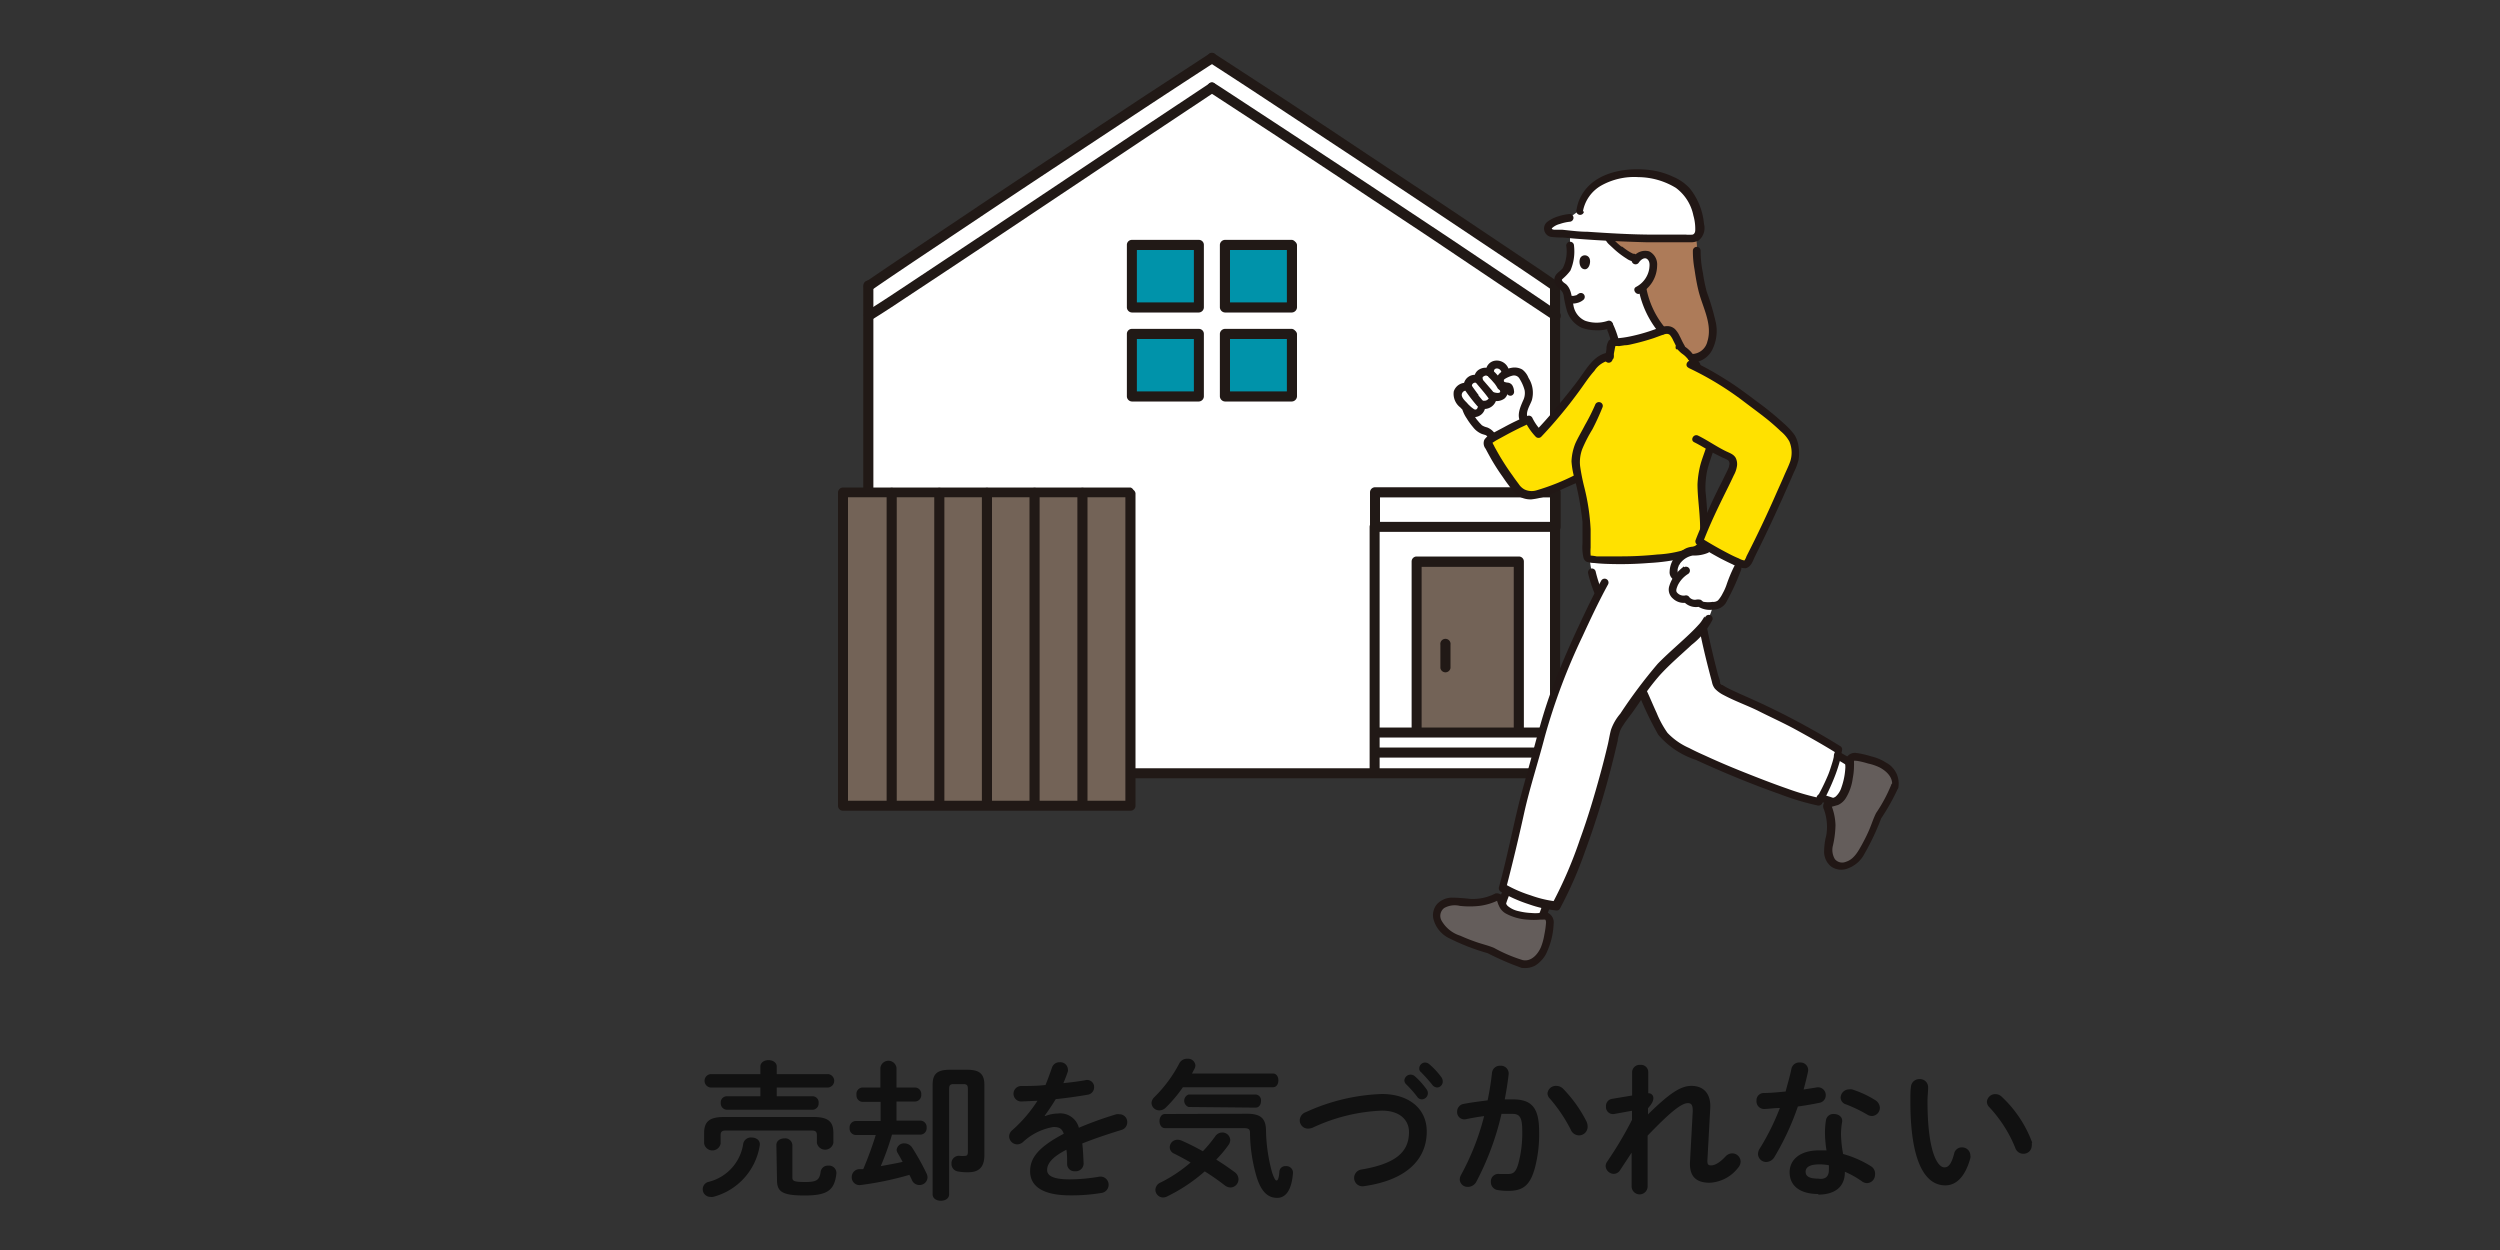 <?xml version="1.0" encoding="UTF-8"?> <svg xmlns="http://www.w3.org/2000/svg" viewBox="0 0 200 100"><rect x="0" y="0" width="200" height="100" fill="#333333" stroke="none"/><defs><style> .cls-1 { fill: #fff; } .cls-2 { fill: #211916; } .cls-3 { fill: #736357; } .cls-4 { fill: #0093aa; } .cls-5 { fill: #645d5b; } .cls-6 { fill: #ad7b59; } .cls-7 { fill: #211715; } .cls-8 { fill: #ffe100; } .cls-9 { fill: #111; } .cls-10 { fill: none; } </style></defs><g id="レイヤー_2" data-name="レイヤー 2"><g id="トップ"><g><g><g><g><path class="cls-1" d="M69.49,56.36c0-10.74,0-31,0-33.45C72.58,20.73,89.92,9.2,97,4.64c7,4.54,24.25,16,27.46,18.24,0,2.36,0,33.86,0,39H69.5C69.5,60.72,69.5,58.78,69.49,56.36Z"></path><path class="cls-2" d="M96.75,5q2.56,1.65,5.1,3.33l6.35,4.19,6.53,4.34,5.61,3.75c1.21.81,2.42,1.62,3.62,2.45l.26.18a.4.4,0,1,0,.4-.7c-1.09-.76-2.2-1.5-3.3-2.24l-5.43-3.64-6.48-4.3Q106.2,10.22,103,8.1L97.69,4.64l-.53-.34C96.72,4,96.32,4.71,96.75,5Z"></path><path class="cls-2" d="M96.75,4.3,91.66,7.62l-6.35,4.2Q82,14,78.78,16.15l-5.61,3.76q-1.82,1.21-3.62,2.44l-.26.18a.42.42,0,0,0-.14.55.41.41,0,0,0,.55.15c1.09-.76,2.2-1.5,3.31-2.25l5.43-3.63q3.23-2.16,6.47-4.3L91.34,8.8c1.76-1.16,3.53-2.32,5.29-3.46L97.16,5C97.6,4.71,97.19,4,96.75,4.3Z"></path><path class="cls-2" d="M96.75,7.37l5.1,3.33c2.12,1.4,4.24,2.79,6.35,4.2s4.36,2.88,6.53,4.33L120.34,23,124,25.43l.26.18a.4.4,0,0,0,.55-.15.41.41,0,0,0-.15-.55c-1.09-.76-2.2-1.5-3.3-2.24L115.89,19l-6.48-4.3L103,10.48,97.69,7l-.53-.34c-.44-.29-.84.41-.41.69Z"></path><path class="cls-2" d="M96.75,6.68l-5.09,3.38-6.38,4.26-6.53,4.36-5.63,3.74c-1.19.79-2.37,1.58-3.58,2.34l-.25.15c-.44.28,0,1,.41.7,1.1-.68,2.18-1.4,3.26-2.12,1.81-1.19,3.62-2.4,5.43-3.6l6.48-4.33,6.46-4.31,5.31-3.53.52-.35c.43-.28,0-1-.41-.69Z"></path><path class="cls-2" d="M124,22.88v8.18c0,1.54,0,3.08,0,4.62v5c0,1.72,0,3.44,0,5.16v5c0,1.49,0,3,0,4.47v6.58a.41.41,0,0,0,.81,0V47.09c0-1.71,0-3.41,0-5.12v-17c0-.61,0-1.22,0-1.83v-.22a.4.4,0,0,0-.8,0Z"></path><path class="cls-2" d="M69.06,22.88v8.21c0,1.5,0,3,0,4.49v4.9c0,1.69,0,3.38,0,5.06v4.91c0,1.48,0,3,0,4.44v7a.41.41,0,0,0,.81,0v-6c0-1.44,0-2.88,0-4.32V36.76c0-1.55,0-3.1,0-4.64V25c0-.64,0-1.27,0-1.91v-.25a.4.4,0,0,0-.8,0Z"></path><path class="cls-3" d="M121.51,58.42V44.92h-8.18c0,3.33,0,10.94,0,13.5"></path><path class="cls-2" d="M121.91,58.42V44.92a.4.4,0,0,0-.4-.4h-8.18a.4.4,0,0,0-.4.4v13.5a.4.4,0,0,0,.8,0c0-1.58,0-3.16,0-4.74v-6c0-.91,0-1.82,0-2.73l-.4.4h8.18l-.41-.4v13.5a.41.41,0,0,0,.81,0Z"></path><path class="cls-1" d="M124.42,39.39v2.76H110V39.39Z"></path><path class="cls-2" d="M124,39.39v2.76l.4-.4H110l.4.4V39.39l-.4.4h14.45a.41.41,0,0,0,0-.81H110a.41.41,0,0,0-.4.41v2.76a.4.4,0,0,0,.4.4h14.45a.4.4,0,0,0,.4-.4V39.39A.4.4,0,0,0,124,39.39Z"></path><path class="cls-2" d="M110.37,61.73V42.15a.4.4,0,0,0-.8,0V61.73A.4.4,0,0,0,110.37,61.73Z"></path><path class="cls-2" d="M110,60.61h14.45a.41.41,0,0,0,0-.81H110A.41.41,0,0,0,110,60.61Z"></path><path class="cls-2" d="M110,59h14.45a.4.4,0,0,0,0-.8H110A.4.4,0,0,0,110,59Z"></path><path class="cls-2" d="M115.23,51.58c0,.62,0,1.24,0,1.86a.41.41,0,0,0,.81,0c0-.62,0-1.24,0-1.86a.41.41,0,1,0-.81,0Z"></path><path class="cls-2" d="M69.5,62.26h54.92a.4.4,0,0,0,0-.8H69.5A.4.4,0,0,0,69.5,62.26Z"></path><path class="cls-3" d="M90.44,39.39h-23c0,9,0,18.16,0,25h23Z"></path><path class="cls-2" d="M90.44,39h-23a.41.41,0,0,0-.4.41q0,5.22,0,10.46,0,4.88,0,9.75v4.84a.4.4,0,0,0,.4.4h23a.4.4,0,0,0,.4-.4v-25a.41.41,0,0,0-.81,0v25l.41-.4h-23l.4.4c0-3,0-6,0-9q0-5.09,0-10.17c0-2,0-3.94,0-5.91l-.4.4h23A.41.41,0,0,0,90.44,39Z"></path><path class="cls-2" d="M79.36,64.37v-25a.41.41,0,0,0-.81,0v25A.41.41,0,0,0,79.36,64.37Z"></path><path class="cls-2" d="M83.17,64.37v-25a.41.41,0,0,0-.81,0v25A.41.41,0,0,0,83.17,64.37Z"></path><path class="cls-2" d="M87,64.37v-25a.41.41,0,0,0-.81,0v25A.41.41,0,0,0,87,64.37Z"></path><path class="cls-2" d="M75.55,64.37v-25a.41.41,0,0,0-.81,0v25A.41.41,0,0,0,75.55,64.37Z"></path><path class="cls-2" d="M71.74,64.37v-25a.41.41,0,0,0-.81,0v25A.41.41,0,0,0,71.74,64.37Z"></path><path class="cls-4" d="M95.91,26.71H90.55c0,1.81,0,3.65,0,5h5.36Z"></path><path class="cls-2" d="M95.91,26.31H90.55a.4.4,0,0,0-.4.4c0,1.68,0,3.36,0,5a.42.42,0,0,0,.4.41h5.36a.42.42,0,0,0,.4-.41v-5a.4.4,0,0,0-.8,0v5l.4-.4H90.55l.4.4c0-1.67,0-3.35,0-5l-.4.41h5.36A.41.41,0,0,0,95.91,26.31Z"></path><path class="cls-4" d="M103.36,26.71H98v5h5.35Z"></path><path class="cls-2" d="M103.36,26.31H98a.42.42,0,0,0-.41.4c0,1.68,0,3.36,0,5a.43.43,0,0,0,.41.41h5.35a.43.43,0,0,0,.41-.41v-5a.41.41,0,0,0-.81,0v5l.4-.4H98l.4.4c0-1.67,0-3.35,0-5l-.4.41h5.35A.41.41,0,0,0,103.36,26.31Z"></path><path class="cls-4" d="M95.91,19.59H90.55c0,1.81,0,3.65,0,5h5.36Z"></path><path class="cls-2" d="M95.91,19.19H90.55a.4.4,0,0,0-.4.4c0,1.68,0,3.36,0,5a.42.42,0,0,0,.4.41h5.36a.42.42,0,0,0,.4-.41v-5a.4.4,0,0,0-.8,0v5l.4-.4H90.55l.4.4c0-1.67,0-3.35,0-5l-.4.41h5.36A.41.41,0,0,0,95.91,19.19Z"></path><path class="cls-4" d="M103.36,19.59H98v5h5.35Z"></path><path class="cls-2" d="M103.36,19.19H98a.42.42,0,0,0-.41.4c0,1.68,0,3.36,0,5A.43.43,0,0,0,98,25h5.35a.43.43,0,0,0,.41-.41v-5a.41.41,0,0,0-.81,0v5l.4-.4H98l.4.4c0-1.67,0-3.35,0-5L98,20h5.35A.41.41,0,0,0,103.36,19.19Z"></path></g><g><path class="cls-1" d="M119.42,35.09a1.09,1.09,0,0,0-.5-.58l-.35-.1a1.67,1.67,0,0,1-.26-.17,4.56,4.56,0,0,1-1-1.54l0-.11-.13-.13a2.08,2.08,0,0,1-.52-.74.64.64,0,0,1,.49-.77.58.58,0,0,1,.32,0,.54.54,0,0,1,.22-.55.6.6,0,0,1,.63,0,.47.47,0,0,1,.21-.51.65.65,0,0,1,.73-.05.54.54,0,0,1,.44-.65.69.69,0,0,1,.77.48l.06.27.09-.05a1.1,1.1,0,0,1,1.11,0,1,1,0,0,1,.27.37,2.35,2.35,0,0,1,.4,1.36,3.64,3.64,0,0,1-.37,1,1.11,1.11,0,0,0,0,1.05s.48.7-.76,1.41C119.81,35.9,119.42,35.09,119.42,35.09Z"></path><path class="cls-5" d="M151.58,62.94a1.51,1.51,0,0,0-.74-1.58,6,6,0,0,0-2.22-.77.58.58,0,0,0-.63.22.43.43,0,0,0,0,.25,4.73,4.73,0,0,1-.14,1.58,2.47,2.47,0,0,1-.83,1.47c-.36.17-.71.07-.79.47a4.24,4.24,0,0,1,.23,2.44,7.12,7.12,0,0,0-.16,1,1.38,1.38,0,0,0,.32,1,1.22,1.22,0,0,0,1.57,0c.64-.38,1.41-1.9,2-3.52A28.88,28.88,0,0,0,151.58,62.94Z"></path><path class="cls-5" d="M121.8,77.13a1.55,1.55,0,0,0,1.56-.88,6.1,6.1,0,0,0,.62-2.33c0-.22-.07-.55-.28-.62a.39.39,0,0,0-.26,0,4.9,4.9,0,0,1-1.62,0,2.5,2.5,0,0,1-1.57-.74c-.21-.35-.13-.72-.54-.77a4.3,4.3,0,0,1-2.47.43,7.85,7.85,0,0,0-1.08-.08,1.4,1.4,0,0,0-1,.39,1.27,1.27,0,0,0,.07,1.62c.44.63,2,1.3,3.75,1.8C120,76.21,120.92,77,121.8,77.13Z"></path><path class="cls-1" d="M145.76,63.58l-.12.24c.32.09.64.19,1,.3l.18.07.24-.08a2.47,2.47,0,0,0,.83-1.47,4.73,4.73,0,0,0,.14-1.58.15.15,0,0,1,0-.07l-.16-.09c-.28-.18-.57-.34-.87-.5a3.82,3.82,0,0,1-.11.51A14,14,0,0,1,145.76,63.58Z"></path><path class="cls-1" d="M120.51,71.31c-.09.27-.26.67-.32.9l0,.1a1.6,1.6,0,0,0,.1.23,2.5,2.5,0,0,0,1.57.74,5.17,5.17,0,0,0,1.57,0,.84.84,0,0,1,0-.1c.07-.17.16-.42.22-.6l.11-.31a13.52,13.52,0,0,1-3.2-1.12l0,.09Z"></path><path class="cls-1" d="M126,69.11a27.17,27.17,0,0,1-1.52,3.29A12.06,12.06,0,0,1,120.14,71c.77-3,1.42-6.28,2.28-9.25.29-1,.59-2.05.84-3s.63-2.08.9-2.87a72,72,0,0,1,3.69-8.44l0-.05a13.24,13.24,0,0,1-.48-1.51,10.73,10.73,0,0,1-.19-1.11,25.53,25.53,0,0,0,6.75-.19,5.67,5.67,0,0,0,1.85-.56,1.42,1.42,0,0,0,.3-.25,5.56,5.56,0,0,1,.59,5.72,2.81,2.81,0,0,1-.51.76c.33,1.73.77,3.38,1.09,4.58.34.58,1.64.95,3.56,1.88A58.24,58.24,0,0,1,147,60c-.06.29-.1.62-.19.92a14.88,14.88,0,0,1-1.39,3.26,64.36,64.36,0,0,1-10.33-3.93,6.78,6.78,0,0,1-2-1.37,23.07,23.07,0,0,1-1.7-3.41l-.16-.18c-.44.65-.88,1.34-1.6,2.25a2.84,2.84,0,0,0-.5,1.09A69.52,69.52,0,0,1,126,69.11Z"></path><path class="cls-1" d="M128.78,26.06a6.66,6.66,0,0,1,.44,1.2,2.22,2.22,0,0,0,2.24.69,2,2,0,0,0,1.53-1.5A7.32,7.32,0,0,1,131.38,23a2.28,2.28,0,0,0,.88-1.76.9.9,0,0,0-.37-.82.7.7,0,0,0-.6,0,1,1,0,0,0-.31.23l-.27,0a5.72,5.72,0,0,1-2-1.56l0-.08c-1.19-.06-2.29-.14-3.11-.21,0,.54,0,.91,0,.91a2.88,2.88,0,0,1-.46,2.1c-.22.21-.55.41-.5.71s.27.35.43.51a1.15,1.15,0,0,1,.3.48,5.31,5.31,0,0,0,.5,1.81,1.48,1.48,0,0,0,.84.69,3.4,3.4,0,0,0,2,0"></path><path class="cls-6" d="M132.24,25.38a7.24,7.24,0,0,1-.86-2.38,2.28,2.28,0,0,0,.88-1.76.9.9,0,0,0-.37-.82.7.7,0,0,0-.6,0,1.19,1.19,0,0,0-.31.23l-.27,0a5.72,5.72,0,0,1-2-1.56l0-.08c2.31.12,5,.19,6.72.12a.54.54,0,0,0,.26-.09,6.07,6.07,0,0,1,.07,1.13,17.38,17.38,0,0,0,.51,3.36c.35,1.19,1,2.43.72,3.71a1.68,1.68,0,0,1-1.54,1.51,4.47,4.47,0,0,0-.42-.45c-.15-.15-.38-.25-.52-.47a5.72,5.72,0,0,0-.71-1.23.74.74,0,0,0-.77-.09A7.26,7.26,0,0,1,132.24,25.38Z"></path><path class="cls-7" d="M122.27,33.51c-.32-.46.13-1.06.28-1.5a2.2,2.2,0,0,0-.27-1.78,1.52,1.52,0,0,0-.5-.67,1.25,1.25,0,0,0-.83-.14c-.45.07-1.13.36-1.22.87a.75.75,0,0,0,.3.76,1.36,1.36,0,0,0,.39.12l.1,0c.08,0,0,0,0,0s0,.24,0,.26a.33.33,0,0,0,.39.22.32.32,0,0,0,.21-.38,1,1,0,0,0-.14-.45.49.49,0,0,0-.36-.21.84.84,0,0,1-.31-.08c.06,0,0,0,0-.05s0,0,0-.08.46-.3.66-.34a.5.5,0,0,1,.6.25,3.36,3.36,0,0,1,.4.91,1.34,1.34,0,0,1-.13.84c-.24.56-.54,1.22-.15,1.79.23.32.77,0,.54-.32Z"></path><path class="cls-7" d="M120.7,29.56a1,1,0,0,0-1.13-.7.85.85,0,0,0-.69.95l.47-.26a1,1,0,0,0-1,0,.79.79,0,0,0-.4.81l.46-.27a.9.9,0,0,0-1.31.94l.39-.38a1,1,0,0,0-1.19.67,1.37,1.37,0,0,0,.53,1.28c.28.3.67.76,1.11.77a.9.9,0,0,0,.88-1l-.39.3a1,1,0,0,0,1.31-.95l-.39.3a1.08,1.08,0,0,0,1-.13.77.77,0,0,0,.16-1c-.19-.35-.73,0-.54.31s-.28.24-.43.19a.31.31,0,0,0-.38.23.17.17,0,0,0,0,.07.41.41,0,0,1-.44.37l-.09,0a.32.32,0,0,0-.38.22.22.22,0,0,0,0,.08c0,.19-.07.5-.32.38a2.61,2.61,0,0,1-.58-.52c-.15-.15-.39-.38-.41-.6a.35.35,0,0,1,.32-.37h.11a.31.31,0,0,0,.38-.22.43.43,0,0,0,0-.16c0-.21.24-.31.4-.24s.5,0,.47-.26,0-.2.09-.27a.33.33,0,0,1,.37,0,.31.31,0,0,0,.43-.12.24.24,0,0,0,0-.15c0-.16,0-.31.19-.35a.38.38,0,0,1,.41.27c.13.38.73.21.6-.17Z"></path><path class="cls-7" d="M117.17,31.17a14,14,0,0,0,1,1.3.3.3,0,0,0,.43,0,.31.31,0,0,0,0-.44l-.27-.33-.06-.08,0,0s0-.06,0,0,0,0,0,0l0-.05-.07-.08-.4-.55a.31.31,0,1,0-.53.31Z"></path><path class="cls-7" d="M118.06,30.6c.34.42.7.81,1,1.23a.3.3,0,0,0,.43,0,.31.31,0,0,0,0-.44c-.34-.41-.7-.81-1.05-1.23a.3.3,0,0,0-.43,0A.31.31,0,0,0,118.06,30.6Z"></path><path class="cls-7" d="M119.05,30.08h0l0,.05.12.12a3.71,3.71,0,0,1,.27.29l.14.16.05.07c-.07-.09,0,0,0,0a2.82,2.82,0,0,1,.18.29.32.32,0,0,0,.42.11.31.31,0,0,0,.11-.43,3.48,3.48,0,0,0-.49-.67,4.15,4.15,0,0,0-.56-.55.34.34,0,0,0-.24,0,.3.3,0,0,0-.19.14.33.33,0,0,0,0,.24.45.45,0,0,0,.14.19Z"></path><path class="cls-7" d="M117,32.79a2.61,2.61,0,0,0,.33.67,5.52,5.52,0,0,0,.52.72,1.71,1.71,0,0,0,.71.54l.23.07a.31.31,0,0,1,.15.08,1.34,1.34,0,0,1,.25.37.31.31,0,0,0,.42.12.32.32,0,0,0,.11-.43,1.32,1.32,0,0,0-.76-.74,1.23,1.23,0,0,1-.41-.17l-.2-.21-.22-.26c-.08-.12-.16-.23-.23-.35a3.62,3.62,0,0,1-.2-.33l0-.1s0-.08,0,0a.78.78,0,0,1-.05-.14.31.31,0,0,0-.6.17Z"></path><path class="cls-8" d="M143.13,34.73a18,18,0,0,0-1.58-1.44c-.6-.49-1.23-1-1.8-1.37a25.07,25.07,0,0,0-3.67-2.34A8.16,8.16,0,0,0,135,28.25c-.15-.15-.38-.25-.52-.47a6.12,6.12,0,0,0-.71-1.24.77.77,0,0,0-.76-.09,13.58,13.58,0,0,1-4,1,.14.14,0,0,0-.09.08,8.05,8.05,0,0,0-.18,1c-.75,0-1.3.69-1.74,1.31a41.55,41.55,0,0,1-4,4.9,5.11,5.11,0,0,1-.78-1.12,25.18,25.18,0,0,0-3.18,1.67c-.14.15-.11.24-.07.32a21.2,21.2,0,0,0,2.31,3.6,1.51,1.51,0,0,0,1.26.48,17.18,17.18,0,0,0,3.64-1.39c.19,1.22.49,2.2.58,3.37.13,1.5-.08,2.87.19,3a25.17,25.17,0,0,0,6.87-.17,5.67,5.67,0,0,0,1.85-.56,1.29,1.29,0,0,0,.36-.34.08.08,0,0,0,0-.05,17.89,17.89,0,0,0,3.29,1.62.34.34,0,0,0,.39-.17q2-3.9,3.67-7.93A2.48,2.48,0,0,0,143.13,34.73Zm-4.62,3c-.82,1.72-1.53,3.19-2.22,4.91.11-2-.44-3.21,0-5.07.16-.71.31-1,.54-1.74l.58.34c.3.17.6.32.91.46C138.82,36.8,138.59,37.51,138.51,37.68Z"></path><path class="cls-7" d="M136.35,49.32a2.38,2.38,0,0,1-.18.3,2.31,2.31,0,0,1-.31.39c-.29.32-.6.62-.92.92-.77.72-1.58,1.41-2.32,2.17a40.23,40.23,0,0,0-3,4,4,4,0,0,0-.74,1.28c-.1.37-.16.75-.24,1.12-.19.8-.39,1.6-.61,2.4-.48,1.76-1,3.51-1.63,5.24a34,34,0,0,1-2.2,5.12l.26-.15a9,9,0,0,1-2-.48,10.18,10.18,0,0,1-2.11-.93l.14.35c.52-2,1-4,1.44-6s1.12-4.06,1.65-6.1a49,49,0,0,1,3-8c.65-1.41,1.31-2.82,2.06-4.19a.31.31,0,0,0-.54-.31c-.66,1.2-1.25,2.45-1.83,3.69s-1.23,2.72-1.78,4.11-.94,2.59-1.31,3.91c-.29,1-.54,2-.82,3s-.56,2-.82,3c-.56,2.27-1,4.56-1.63,6.83a.34.34,0,0,0,.15.35,11.57,11.57,0,0,0,2.25,1,9.4,9.4,0,0,0,2.22.5.3.3,0,0,0,.27-.16,31.89,31.89,0,0,0,2-4.56c.64-1.73,1.2-3.48,1.7-5.25.23-.83.45-1.66.65-2.49l.27-1.13c0-.18.07-.36.11-.53a2,2,0,0,1,.32-.69c.25-.41.57-.78.84-1.17s.46-.65.68-1a17.93,17.93,0,0,1,1.41-1.84c.79-.87,1.7-1.64,2.56-2.44a6,6,0,0,0,1.66-2,.31.31,0,0,0-.21-.38.32.32,0,0,0-.39.22Z"></path><path class="cls-7" d="M136.47,35.86c-.15.46-.33.91-.45,1.37a7.75,7.75,0,0,0-.22,1.51c0,.9.13,1.8.18,2.71a10.47,10.47,0,0,1,0,1.48,2,2,0,0,1-.09.48,1.09,1.09,0,0,1-.57.39,9.09,9.09,0,0,1-2.73.56,28.55,28.55,0,0,1-2.92.15q-.69,0-1.38,0l-.56,0a3.94,3.94,0,0,0-.55-.07l.07.05s0,0,0,0,0,.06,0,0,0-.13,0-.1a3.79,3.79,0,0,1,0-.58c0-.49,0-1,0-1.47a17.17,17.17,0,0,0-.5-3.34,16.49,16.49,0,0,1-.34-1.7,3,3,0,0,1,.18-1.4,11.36,11.36,0,0,1,.8-1.55,19.29,19.29,0,0,0,.82-1.79.3.3,0,0,0-.21-.38.32.32,0,0,0-.39.21A16.25,16.25,0,0,1,126.8,34c-.25.49-.56,1-.77,1.47a4.22,4.22,0,0,0-.31,1.44A6.58,6.58,0,0,0,126,38.4a23.89,23.89,0,0,1,.6,3.36c0,.56,0,1.13,0,1.7a3.82,3.82,0,0,0,.07,1.12.56.56,0,0,0,.23.35,2,2,0,0,0,.64.11c.43.05.87.07,1.3.08a28.54,28.54,0,0,0,3.07-.08,16.06,16.06,0,0,0,2.92-.42,2.87,2.87,0,0,0,1.45-.71,2.08,2.08,0,0,0,.34-1.27,31,31,0,0,0-.18-3.34,6.82,6.82,0,0,1,.13-1.63c.13-.57.34-1.1.51-1.65.12-.38-.48-.54-.6-.16Z"></path><path class="cls-7" d="M126,38a17.93,17.93,0,0,1-3.09,1.23,1.33,1.33,0,0,1-.94-.07,1.24,1.24,0,0,1-.46-.42c-.17-.23-.34-.45-.5-.69-.3-.41-.58-.83-.85-1.27-.14-.22-.27-.45-.4-.68l-.2-.36a1.14,1.14,0,0,0-.1-.19l-.06-.13,0-.05c-.16,0,0,.11,0,.05s0,0,0,0l0,0,0,0,.28-.18.86-.47c.35-.19.71-.37,1.07-.55l.49-.23.2-.09h0l.08,0-.35-.14a4.84,4.84,0,0,0,.83,1.18.31.31,0,0,0,.44,0c.79-.83,1.54-1.71,2.25-2.61.34-.44.68-.89,1-1.34s.62-.9,1-1.32a1.91,1.91,0,0,1,1.25-.85c.4,0,.4-.64,0-.62-1.15.06-1.79,1.16-2.39,2S125,32,124.29,32.88c-.46.54-.93,1.07-1.42,1.58h.44a4,4,0,0,1-.73-1.05.32.32,0,0,0-.35-.15,19.46,19.46,0,0,0-1.9.91l-1,.53a1.37,1.37,0,0,0-.58.48.7.7,0,0,0,.1.72c.14.27.29.54.44.81a17.26,17.26,0,0,0,.94,1.46c.16.24.33.48.51.71a3.39,3.39,0,0,0,.54.66,1.83,1.83,0,0,0,1.23.41,5.29,5.29,0,0,0,1.77-.51c.66-.27,1.3-.59,2-.87A.31.31,0,0,0,126,38Z"></path><path class="cls-7" d="M128.52,26.22l.06.12,0,.06v0s0,0,0,0a.47.47,0,0,0,.06.15,1.21,1.21,0,0,0,.05.14c.07.21.14.43.2.65a.31.31,0,0,0,.38.21.3.3,0,0,0,.22-.38,7.27,7.27,0,0,0-.47-1.28.32.32,0,0,0-.42-.11A.31.31,0,0,0,128.52,26.22Z"></path><path class="cls-7" d="M131.11,21c.13-.2.44-.46.67-.27s.19.51.16.77a2,2,0,0,1-1.05,1.45c-.35.18,0,.71.32.53a2.57,2.57,0,0,0,1.36-2.23,1.17,1.17,0,0,0-.63-1.14,1.19,1.19,0,0,0-1.37.58.31.31,0,0,0,.13.42A.31.31,0,0,0,131.11,21Z"></path><path class="cls-7" d="M131.14,55.63a26.28,26.28,0,0,0,1.53,3.16,6.67,6.67,0,0,0,3,2c2.17,1,4.4,1.92,6.66,2.72a21,21,0,0,0,3.08.93.33.33,0,0,0,.35-.14,18.83,18.83,0,0,0,1-2.13c.14-.35.26-.71.37-1.08s.16-.7.23-1.05a.3.3,0,0,0-.14-.35,61.08,61.08,0,0,0-5.84-3.19c-.93-.45-1.89-.85-2.83-1.29-.16-.08-.32-.15-.47-.24l-.19-.11-.08-.06-.07,0-.13-.12,0-.06c0,.06,0,0,0,0,0-.19-.1-.41-.16-.6-.33-1.27-.64-2.54-.89-3.82-.07-.39-.67-.23-.6.16.23,1.18.51,2.34.81,3.49.06.24.13.48.19.72a1.22,1.22,0,0,0,.23.52,2.46,2.46,0,0,0,.71.52c.86.46,1.78.79,2.66,1.21,1,.51,2.1,1,3.14,1.57s2.2,1.22,3.27,1.89l-.14-.35c-.08.36-.13.71-.24,1.06s-.21.68-.34,1a16.57,16.57,0,0,1-1,2l.35-.14a19.65,19.65,0,0,1-2.62-.76c-1.15-.4-2.28-.84-3.41-1.29s-2.12-.87-3.16-1.35c-.43-.19-.86-.39-1.28-.61a5.36,5.36,0,0,1-1.73-1.21,7.94,7.94,0,0,1-.87-1.6c-.27-.58-.51-1.17-.78-1.75-.17-.36-.71,0-.54.32Z"></path><path class="cls-1" d="M139,45.45a11.79,11.79,0,0,0-.59,1.42,4.52,4.52,0,0,1-.45.94c-.26.43-.46.63-.92.62s-.85,0-1.12-.24a1,1,0,0,1-1-.32c-.32.11-.54,0-.84-.23a.63.63,0,0,1-.22-.29.82.82,0,0,1,0-.49,2.27,2.27,0,0,1,.38-.72c-.57,0-.34-.94,0-1.37a3.08,3.08,0,0,1,.68-.57c.51-.31,1.13-.06,1.65-.35a1.41,1.41,0,0,1,1.66-.22A2,2,0,0,1,139,45.45Z"></path><path class="cls-7" d="M125.3,19.66a3,3,0,0,1-.27,1.78c-.18.24-.47.37-.61.64a.75.75,0,0,0,.24.94,1.52,1.52,0,0,1,.33.34,1,1,0,0,1,.12.41,8.79,8.79,0,0,0,.19.89,2.23,2.23,0,0,0,1.21,1.55,3.32,3.32,0,0,0,1.17.21,2.85,2.85,0,0,0,1.12-.16.32.32,0,0,0,.22-.38.32.32,0,0,0-.38-.22,2.8,2.8,0,0,1-1.83,0,1.62,1.62,0,0,1-.94-1.27c-.15-.57-.12-1.19-.56-1.63-.1-.09-.26-.17-.33-.29s0-.12.06-.19a3.9,3.9,0,0,0,.59-.63,3.86,3.86,0,0,0,.29-2,.31.31,0,0,0-.62,0Z"></path><path class="cls-7" d="M136.39,43.59a2.68,2.68,0,0,1-.94.14,1.7,1.7,0,0,0-.58.14,3,3,0,0,0-.48.31,2,2,0,0,0-.82,1.54.69.69,0,0,0,.47.72.31.31,0,0,0,.17-.6c-.09,0,0,0,0,0s0,0,0,0,0,0,0,0,0,0,0,0a.29.29,0,0,0,0-.09c0,.08,0,0,0,0v-.13h0s0,0,0-.08a2,2,0,0,1,.07-.23s0-.09,0,0,0-.07.05-.1l.1-.17,0,0h0l.09-.1a1.62,1.62,0,0,1,.91-.5,2.86,2.86,0,0,0,1.23-.22.32.32,0,0,0,.11-.42.31.31,0,0,0-.43-.11Z"></path><path class="cls-7" d="M134.72,45.31A4.21,4.21,0,0,0,134,46a2.65,2.65,0,0,0-.44.83.94.94,0,0,0,.27,1.05,1.26,1.26,0,0,0,1.15.32l-.35-.15a1.32,1.32,0,0,0,1.39.47l-.3-.08a1.8,1.8,0,0,0,1.34.33,1.21,1.21,0,0,0,1-.52,19.29,19.29,0,0,0,1.21-2.61c.18-.36-.35-.67-.54-.32a11.69,11.69,0,0,0-.61,1.47,4,4,0,0,1-.3.67,2.46,2.46,0,0,1-.38.57.6.6,0,0,1-.43.12,2.29,2.29,0,0,1-.69,0c-.11,0-.17-.13-.28-.17a.86.86,0,0,0-.39,0,.59.59,0,0,1-.5-.2.31.31,0,0,0-.35-.14.68.68,0,0,1-.64-.24c-.13-.15,0-.41.06-.57a2.25,2.25,0,0,1,.82-.91.31.31,0,0,0-.32-.54Z"></path><path class="cls-1" d="M126.33,16.85a3.35,3.35,0,0,1,2.15-2.55,6.81,6.81,0,0,1,4-.27,5.15,5.15,0,0,1,2.21,1.05,4.88,4.88,0,0,1,1.28,3.43.6.6,0,0,1-.52.57,90.08,90.08,0,0,1-11-.46c-.29,0-.51-.09-.57-.36s.15-.36.27-.43a3.72,3.72,0,0,1,1.48-.47"></path><path class="cls-7" d="M126.63,16.93a3,3,0,0,1,1.44-2.07,5.41,5.41,0,0,1,3-.69,5.87,5.87,0,0,1,3,.86,3.64,3.64,0,0,1,1.4,2.21,3.88,3.88,0,0,1,.15,1.17c0,.15-.06.32-.22.36a3.11,3.11,0,0,1-.53,0c-.83,0-1.67,0-2.5,0-1.79,0-3.59-.11-5.38-.23-.66,0-1.32-.09-2-.16l-.35,0h-.07c-.06,0,0,0,0,0l-.19,0a.46.46,0,0,1-.23-.06s0,0,0-.06a1.43,1.43,0,0,1,.63-.34,3.62,3.62,0,0,1,.79-.18.32.32,0,0,0,.31-.31.31.31,0,0,0-.31-.31,4.18,4.18,0,0,0-.92.19,2.8,2.8,0,0,0-.83.41.68.68,0,0,0,.26,1.23A6,6,0,0,0,125,19l1,.09c1.89.15,3.79.24,5.69.29,1,0,1.93,0,2.89,0h.63a1.32,1.32,0,0,0,.68-.14,1.28,1.28,0,0,0,.43-1.32,5.29,5.29,0,0,0-1.13-2.84,3.79,3.79,0,0,0-1.34-.94,6.13,6.13,0,0,0-1.66-.51c-2.14-.32-4.94.15-5.86,2.39a3.17,3.17,0,0,0-.2.73.31.31,0,1,0,.59.16Z"></path><path class="cls-7" d="M128.45,19.19a1.22,1.22,0,0,0,.27.36l.41.38a6.92,6.92,0,0,0,1,.76,1.32,1.32,0,0,0,.45.21.3.3,0,0,0,.38-.21.32.32,0,0,0-.21-.39h-.1c-.05,0,.06,0,0,0l-.18-.09a4.53,4.53,0,0,1-.46-.3l-.24-.18,0,0-.06,0-.12-.1a5.11,5.11,0,0,1-.42-.39A1.45,1.45,0,0,1,129,19s0,.06,0,0l0,0,0-.08a.3.3,0,0,0-.42-.11.31.31,0,0,0-.11.42Z"></path><path class="cls-7" d="M125.57,24.29a1.87,1.87,0,0,0,.7-.08,1.18,1.18,0,0,0,.42-.24.31.31,0,0,0-.44-.44l0,0,.06-.05a1,1,0,0,1-.17.1l.07,0a1.16,1.16,0,0,1-.32.08h.08a1.45,1.45,0,0,1-.36,0,.31.31,0,1,0,0,.62Z"></path><path class="cls-7" d="M126.38,20.77c-.06.22,0,.73.38.77s.55-.62.38-.91A.41.41,0,0,0,126.38,20.77Z"></path><path class="cls-7" d="M146.86,60.71a9,9,0,0,1,.79.46.31.31,0,0,0,.32-.54c-.26-.16-.53-.31-.8-.46a.33.33,0,0,0-.24,0,.31.31,0,0,0-.21.38.3.3,0,0,0,.14.19Z"></path><path class="cls-7" d="M145.55,64.12a8.2,8.2,0,0,1,1,.3.31.31,0,0,0,.23,0,.31.31,0,0,0,.12-.42h0a.4.4,0,0,0-.19-.15c-.31-.11-.63-.21-.95-.29a.31.31,0,1,0-.17.59Z"></path><path class="cls-7" d="M151.87,63a1.9,1.9,0,0,0-1-2,3.78,3.78,0,0,0-1.17-.49,7.65,7.65,0,0,0-1.17-.27.78.78,0,0,0-.9.6,4.58,4.58,0,0,0,0,.53,6,6,0,0,1-.06.61,5.43,5.43,0,0,1-.25,1,1.65,1.65,0,0,1-.47.75c-.28.2-.65.11-.87.41a.56.56,0,0,0-.08.58,3.86,3.86,0,0,1,.2.74,3.94,3.94,0,0,1,0,1.37,5.4,5.4,0,0,0-.17,1.39,1.53,1.53,0,0,0,.52,1.07,1.4,1.4,0,0,0,1.17.25,2.44,2.44,0,0,0,1.55-1.26,19.33,19.33,0,0,0,1.32-2.8A17.79,17.79,0,0,0,151.87,63c.1-.39-.5-.56-.59-.17a12.1,12.1,0,0,1-1.19,2.21c-.21.41-.35.86-.53,1.29s-.38.82-.59,1.21c-.31.56-.66,1.21-1.29,1.4a.76.76,0,0,1-.89-.21,1.43,1.43,0,0,1-.15-1.11,8,8,0,0,0,.2-1.61,4.61,4.61,0,0,0-.32-1.55v.17c0-.09,0-.09.13-.12l.39-.11a1.42,1.42,0,0,0,.63-.56,4,4,0,0,0,.55-1.58,5.32,5.32,0,0,0,.1-1,2,2,0,0,0,0-.24s0-.12,0-.15.19,0,.25,0a6.87,6.87,0,0,1,.87.21,4.15,4.15,0,0,1,.92.31c.54.28,1.1.8,1,1.46C151.19,63.25,151.79,63.42,151.87,63Z"></path><path class="cls-7" d="M121.72,77.42a1.68,1.68,0,0,0,1.12-.19,2.53,2.53,0,0,0,.82-.87,6,6,0,0,0,.63-2.44.85.85,0,0,0-.57-.94,1.91,1.91,0,0,0-.58.06,3.21,3.21,0,0,1-.62,0,5.11,5.11,0,0,1-1-.14,2,2,0,0,1-.9-.42c-.23-.22-.2-.59-.43-.82a.64.64,0,0,0-.54-.19l-.32.15-.37.13a3.91,3.91,0,0,1-1.36.16,14.52,14.52,0,0,0-1.48-.1,1.67,1.67,0,0,0-1.15.51,1.36,1.36,0,0,0-.3,1.18A2.36,2.36,0,0,0,116,75.09a17,17,0,0,0,3,1.16,22.71,22.71,0,0,0,2.73,1.18.32.32,0,0,0,.38-.22.31.31,0,0,0-.22-.38,11.89,11.89,0,0,1-2.37-1c-.45-.19-.94-.3-1.4-.46s-.87-.32-1.29-.51a2.62,2.62,0,0,1-1.51-1.22.78.78,0,0,1,.22-1,1.72,1.72,0,0,1,1.24-.17,7,7,0,0,0,1.58,0,4.78,4.78,0,0,0,1.52-.46l-.24,0c.1,0,.11,0,.14.1s.1.29.17.43a1.26,1.26,0,0,0,.57.57,4.14,4.14,0,0,0,1.68.46,5.57,5.57,0,0,0,1,0l.24,0a.47.47,0,0,1,.16,0c.07,0,.09.2.08.27a7,7,0,0,1-.13.92,4.93,4.93,0,0,1-.27,1c-.23.54-.73,1.15-1.39,1.06a.32.32,0,0,0-.38.21A.31.31,0,0,0,121.72,77.42Z"></path><path class="cls-7" d="M123.35,72.53c-.07.19-.13.38-.21.57l0-.08v0a.21.21,0,0,0,0,.11.2.2,0,0,0,0,.13.3.3,0,0,0,.38.21h0a.28.28,0,0,0,.18-.14c.1-.22.18-.45.26-.67a.32.32,0,0,0-.22-.39.29.29,0,0,0-.24,0,.28.28,0,0,0-.14.18Z"></path><path class="cls-7" d="M120.23,71.19c-.11.31-.25.61-.34.93a.3.3,0,0,0,.22.38.31.31,0,0,0,.38-.21c.09-.32.23-.62.34-.94a.32.32,0,0,0-.22-.38.31.31,0,0,0-.38.22Z"></path><path class="cls-7" d="M127.05,45.87a9.82,9.82,0,0,0,.48,1.51.32.32,0,0,0,.38.22.31.31,0,0,0,.22-.38,10.18,10.18,0,0,1-.48-1.51.31.31,0,0,0-.38-.22.32.32,0,0,0-.22.38Z"></path><path class="cls-7" d="M135.35,29a1.84,1.84,0,0,0,1.62-1,3.37,3.37,0,0,0,.31-2.14,20.19,20.19,0,0,0-.74-2.52,13.21,13.21,0,0,1-.31-1.52,8.69,8.69,0,0,1-.18-1.76.31.31,0,0,0-.62,0,8.14,8.14,0,0,0,.13,1.48c.08.55.17,1.1.3,1.64.31,1.35,1.17,2.72.73,4.14a1.29,1.29,0,0,1-1.24,1,.31.31,0,0,0,0,.62Z"></path><path class="cls-7" d="M131.1,23.19a7.68,7.68,0,0,0,1.67,3.48.31.31,0,1,0,.44-.44A7,7,0,0,1,131.7,23a.32.32,0,0,0-.38-.22.32.32,0,0,0-.22.38Z"></path><path class="cls-7" d="M129.06,28.71a6,6,0,0,1,.11-.72,2.47,2.47,0,0,1,.06-.29.29.29,0,0,1,0-.09c0-.07,0,0,0,0l-.14.08a2.09,2.09,0,0,1,.43,0l.46-.07c.27,0,.53-.08.8-.14.51-.12,1-.26,1.52-.43l.68-.25c.2-.07.43-.16.61,0a1.79,1.79,0,0,1,.27.44c.12.23.23.47.35.7s.73,0,.54-.32-.25-.5-.38-.74a2,2,0,0,0-.37-.55c-.52-.47-1.14-.14-1.7.05a13.67,13.67,0,0,1-1.69.49c-.31.07-.63.13-1,.17l-.5.05a.52.52,0,0,0-.42.17,1.42,1.42,0,0,0-.17.54c0,.3-.1.6-.13.91a.31.31,0,0,0,.31.31.32.32,0,0,0,.31-.31Z"></path><path class="cls-7" d="M134.21,27.94a1.77,1.77,0,0,0,.42.4l.09.07h0l0,0a1.8,1.8,0,0,1,.2.19l.19.21.09.11,0,.05,0,0,0,0,0,.06a1,1,0,0,1,.08.11l.17.24a.31.31,0,0,0,.54-.32c-.23-.32-.47-.63-.73-.93a2.78,2.78,0,0,0-.41-.36l-.09-.07h0l-.05,0a.6.6,0,0,1-.08-.08l0,0s0,0,0,0a.31.31,0,1,0-.54.32Z"></path><path class="cls-8" d="M140.74,43.12c-.3.63-.61,1.25-.92,1.87a.34.34,0,0,1-.39.17,18.74,18.74,0,0,1-3.52-1.84c.22-.58.45-1.13.68-1.65"></path><path class="cls-7" d="M135.1,29.44a24.74,24.74,0,0,1,4.43,2.7c.67.51,1.35,1,2,1.53.32.27.63.54.93.83a2.85,2.85,0,0,1,.69.82,2.29,2.29,0,0,1,.07,1.59c-.14.4-.34.79-.5,1.17s-.39.88-.58,1.31Q141,42,139.72,44.5a1.2,1.2,0,0,1-.17.34s0,0,0,0a1.44,1.44,0,0,1-.45-.17c-.35-.14-.68-.31-1-.48-.67-.35-1.34-.74-2-1.15l.14.35c.56-1.48,1.25-2.89,1.95-4.3.18-.36.35-.72.52-1.08a2.08,2.08,0,0,0,.23-.63,1.11,1.11,0,0,0-.09-.76c-.18-.3-.51-.39-.81-.54-.75-.37-1.44-.86-2.19-1.23-.36-.18-.67.36-.31.53.62.31,1.2.7,1.81,1l.44.22a2.92,2.92,0,0,1,.47.23.42.42,0,0,1,.07.42.79.79,0,0,1-.06.22v0a.54.54,0,0,0-.05.11l-.14.29c-.17.34-.33.68-.5,1-.32.65-.64,1.3-.94,2s-.7,1.56-1,2.36a.32.32,0,0,0,.14.35c.6.39,1.22.75,1.85,1.09.33.17.67.34,1,.49a2,2,0,0,0,1,.3c.45-.08.59-.57.76-.93l.65-1.32c.43-.89.85-1.79,1.26-2.69s.82-1.83,1.22-2.76a4.37,4.37,0,0,0,.37-1,3.43,3.43,0,0,0,0-1,2.35,2.35,0,0,0-.35-1,6,6,0,0,0-.85-.9,24.49,24.49,0,0,0-2.1-1.71c-.8-.6-1.6-1.21-2.45-1.74a25.39,25.39,0,0,0-2.75-1.53c-.36-.17-.67.36-.31.54Z"></path></g></g><g><path class="cls-9" d="M60.13,91c.36,0,.71.22.65.63a5.06,5.06,0,0,1-3.73,4.12.75.75,0,0,1-.24,0,.61.61,0,0,1-.17-1.19,3.69,3.69,0,0,0,2.82-3.08A.63.63,0,0,1,60.13,91Zm4.94-1.64c1.18,0,1.6.36,1.6,1.28v.78a.67.67,0,0,1-1.32,0v-.59c0-.28-.08-.39-.45-.39H58.1c-.37,0-.45.11-.45.39v.65a.67.67,0,0,1-1.32,0v-.83c0-.92.42-1.29,1.59-1.29ZM60.83,87h-4a.54.54,0,0,1,0-1.07h4v-.6c0-.35.33-.52.65-.52s.66.17.66.52v.6h4.13a.54.54,0,0,1,0,1.07H62.14v.7H65a.49.49,0,0,1,.49.54.5.5,0,0,1-.49.54H58.14a.51.51,0,0,1-.48-.54.49.49,0,0,1,.48-.54h2.69Zm1.28,4.6c0-.35.32-.53.65-.53a.57.57,0,0,1,.63.53V94.2c0,.27.12.36,1,.36s1.17-.11,1.26-.81a.58.58,0,0,1,.62-.5.59.59,0,0,1,.64.64c-.15,1.36-.75,1.75-2.56,1.75s-2.19-.33-2.19-1.24Z"></path><path class="cls-9" d="M70.43,85.43a.65.65,0,0,1,1.29,0V87h1.49a.51.51,0,0,1,.49.56.51.51,0,0,1-.49.56H71.72v1.53h1.92a.51.51,0,0,1,.49.56.51.51,0,0,1-.49.56H71.36a22.2,22.2,0,0,1-.9,2.52c.59-.11,1.18-.21,1.75-.34-.12-.23-.25-.46-.38-.68a.6.6,0,0,1-.1-.28.59.59,0,0,1,.63-.52.75.75,0,0,1,.6.32,19.26,19.26,0,0,1,1.17,2.1.76.76,0,0,1,.07.31.63.63,0,0,1-.66.6.64.64,0,0,1-.58-.38,4.25,4.25,0,0,0-.21-.43,25.31,25.31,0,0,1-3.88.81.62.62,0,0,1-.73-.63.63.63,0,0,1,.6-.64l.32,0a28.57,28.57,0,0,0,1-2.73H68.45a.51.51,0,0,1-.48-.56.51.51,0,0,1,.48-.56h2V88.15H69a.51.51,0,0,1-.48-.56A.51.51,0,0,1,69,87h1.43Zm6.94.15c1,0,1.38.34,1.38,1.21v5.62c0,1-.47,1.37-1.3,1.37a4,4,0,0,1-.85-.07.6.6,0,0,1-.48-.62.59.59,0,0,1,.67-.62,2,2,0,0,0,.39,0c.18,0,.25-.07.25-.33V87.1c0-.25-.07-.37-.34-.37h-.82c-.27,0-.34.12-.34.37v8.44c0,.35-.32.52-.66.52s-.66-.17-.66-.52V86.79c0-.87.35-1.21,1.38-1.21Z"></path><path class="cls-9" d="M83.63,89.28a2.86,2.86,0,0,1,1-.2,1.54,1.54,0,0,1,1.68,1.14,29,29,0,0,1,3-1.08.75.75,0,0,1,.24,0,.62.62,0,0,1,.63.65.63.63,0,0,1-.48.61c-1,.31-2.11.67-3.12,1.08.06.44.08,1,.11,1.6a.63.63,0,0,1-.69.62.58.58,0,0,1-.63-.55c0-.46,0-.84-.06-1.17-1.25.64-1.54,1.18-1.54,1.62s.44.75,1.81.75a14.31,14.31,0,0,0,2.33-.21.65.65,0,0,1,.78.65.66.66,0,0,1-.6.65,14.48,14.48,0,0,1-2.46.19c-2.26,0-3.22-.76-3.22-1.93,0-1,.56-1.88,2.69-3-.15-.45-.4-.54-.83-.54a4.71,4.71,0,0,0-2.46,1.23.72.72,0,0,1-.44.16.66.66,0,0,1-.64-.64A.67.67,0,0,1,81,90.4a11.25,11.25,0,0,0,2-2.34l-1.3.06a.62.62,0,1,1,0-1.24c.57,0,1.24,0,1.94-.08.2-.48.38-1,.52-1.39a.62.62,0,0,1,.62-.43.6.6,0,0,1,.65.55.55.55,0,0,1,0,.18c-.11.33-.23.64-.36.94.62-.06,1.22-.14,1.74-.23a.56.56,0,0,1,.72.56.6.6,0,0,1-.53.6c-.75.13-1.65.26-2.54.35-.3.49-.6.94-.89,1.33Z"></path><path class="cls-9" d="M101.83,85.88c.3,0,.44.27.44.55s-.14.55-.44.55h-7.2a10.9,10.9,0,0,1-1.37,1.63.72.72,0,0,1-.51.22.62.62,0,0,1-.63-.59.72.72,0,0,1,.23-.47,10.76,10.76,0,0,0,2-2.71A.69.69,0,0,1,95,84.7a.58.58,0,0,1,.63.52.53.53,0,0,1-.07.28l-.2.38Zm-3.06,7.89a.71.71,0,0,1,.31.57.66.66,0,0,1-.64.66.8.8,0,0,1-.43-.15,19.65,19.65,0,0,0-1.63-1.14,13.42,13.42,0,0,1-3,2,.75.75,0,0,1-.33.09.63.63,0,0,1-.62-.61.67.67,0,0,1,.44-.6A11.48,11.48,0,0,0,95.25,93c-.45-.26-.91-.51-1.32-.71a.56.56,0,0,1-.35-.51.61.61,0,0,1,.62-.6.82.82,0,0,1,.33.07c.53.23,1.11.52,1.7.85a10.93,10.93,0,0,0,1-1.21.68.68,0,0,1,.54-.29.63.63,0,0,1,.65.6.73.73,0,0,1-.12.37,9.9,9.9,0,0,1-1,1.2C97.82,93.09,98.31,93.43,98.77,93.77Zm1-4.67c1.1,0,1.48.39,1.51,1.28a13.42,13.42,0,0,0,.48,3.39c.19.58.29.67.37.67s.18-.13.22-.7a.47.47,0,0,1,.51-.45.53.53,0,0,1,.58.54c-.11,1.42-.6,2-1.27,2s-1.23-.4-1.62-1.61a12.94,12.94,0,0,1-.55-3.58c0-.3-.1-.39-.53-.39H93.2c-.3,0-.44-.29-.44-.56s.14-.57.44-.57Zm-4.68-.54a.53.53,0,0,1,0-1h5.35a.46.46,0,0,1,.44.52c0,.27-.14.53-.44.53Z"></path><path class="cls-9" d="M110.54,87.52c2.15,0,3.6,1.15,3.6,3,0,2.29-1.7,3.9-5,4.37a.67.67,0,0,1-.81-.67.68.68,0,0,1,.6-.66c2.81-.48,3.79-1.45,3.79-3,0-.92-.69-1.71-2.18-1.71A14.37,14.37,0,0,0,105,90.22a1.15,1.15,0,0,1-.35.07.66.66,0,0,1-.67-.66.71.71,0,0,1,.49-.66A15.86,15.86,0,0,1,110.54,87.52Zm1.81-1.09a.5.5,0,0,1,.5-.46.54.54,0,0,1,.34.13,6.34,6.34,0,0,1,.94,1.05.5.5,0,0,1-.38.8.47.47,0,0,1-.39-.23,9.42,9.42,0,0,0-.89-1A.43.43,0,0,1,112.35,86.43Zm1.19-1A.49.49,0,0,1,114,85a.56.56,0,0,1,.36.15,6.21,6.21,0,0,1,.93,1,.59.59,0,0,1,.13.36A.48.48,0,0,1,115,87a.51.51,0,0,1-.42-.22c-.28-.35-.61-.71-.89-1A.36.36,0,0,1,113.54,85.47Z"></path><path class="cls-9" d="M118.09,94.57a.77.77,0,0,1-.65.38.62.62,0,0,1-.66-.6.85.85,0,0,1,.11-.37,20.11,20.11,0,0,0,1.84-4.69c-.5.06-1,.15-1.43.24a.58.58,0,0,1-.73-.6.62.62,0,0,1,.54-.62c.61-.12,1.27-.2,1.9-.28.15-.73.27-1.47.35-2.2a.63.63,0,0,1,.66-.57.62.62,0,0,1,.67.69c-.07.64-.18,1.32-.31,2,.24,0,.46,0,.65,0,1.53,0,2.1.7,2.1,2.58a10.48,10.48,0,0,1-.33,2.87c-.37,1.38-.92,1.87-2.13,1.87a5.08,5.08,0,0,1-.82-.06.64.64,0,0,1-.58-.65.6.6,0,0,1,.7-.64c.23,0,.41,0,.66,0,.42,0,.64-.13.84-.84a9.35,9.35,0,0,0,.31-2.6c0-1.08-.2-1.37-.78-1.37-.26,0-.56,0-.88,0A22.3,22.3,0,0,1,118.09,94.57Zm8.83-4.85a1,1,0,0,1,.09.41.69.69,0,0,1-.69.7.72.72,0,0,1-.66-.46A12.29,12.29,0,0,0,124,87.9a.63.63,0,0,1-.2-.43.67.67,0,0,1,.7-.6.79.79,0,0,1,.55.23A10.67,10.67,0,0,1,126.92,89.72Z"></path><path class="cls-9" d="M131.84,89.15c1.67-1.64,2.59-2.28,3.47-2.28,1.1,0,1.57.77,1.51,1.78l-.23,4.22c0,.29.08.36.3.36s.6-.12,1.15-.71a.73.73,0,0,1,.54-.25.67.67,0,0,1,.67.66.77.77,0,0,1-.21.5,3.06,3.06,0,0,1-2.26,1.19c-1.06,0-1.64-.48-1.58-1.66l.22-4.07c0-.45-.08-.64-.39-.64-.5,0-1.38.68-3.22,2.6l0,4.06a.64.64,0,0,1-1.28,0l0-2.7-.92,1.4a.62.62,0,0,1-.5.3.67.67,0,0,1-.66-.62.65.65,0,0,1,.11-.34,30.4,30.4,0,0,0,2-3.36l0-.73-1.43.26a.56.56,0,0,1-.65-.61.57.57,0,0,1,.47-.6l1.62-.27,0-1.89a.6.6,0,0,1,.65-.56.58.58,0,0,1,.64.56l0,1.71a.38.38,0,0,1,.41.38c0,.22-.09.43-.43.82Z"></path><path class="cls-9" d="M143.31,85.52A.64.64,0,0,1,144,85a.61.61,0,0,1,.64.74c-.1.46-.22.94-.35,1.42L145.3,87a.62.62,0,0,1,.76.62.61.61,0,0,1-.54.61c-.52.11-1.1.21-1.69.29a21.49,21.49,0,0,1-1.85,4,.8.8,0,0,1-.67.44.66.66,0,0,1-.67-.64.79.79,0,0,1,.13-.42,19.05,19.05,0,0,0,1.62-3.26c-.44,0-.88.07-1.25.08a.61.61,0,0,1-.62-.66.58.58,0,0,1,.57-.62c.54,0,1.14-.06,1.76-.12C143,86.73,143.19,86.12,143.31,85.52Zm2.15,10c-1.43,0-2.29-.63-2.29-1.74,0-1,.82-1.75,2.35-1.75l.6,0a9.32,9.32,0,0,1-.12-1.27,6.45,6.45,0,0,1,.08-1.16.59.59,0,0,1,.63-.48c.36,0,.72.22.66.64a5.61,5.61,0,0,0-.09,1,9.51,9.51,0,0,0,.17,1.56,8.39,8.39,0,0,1,2.26,1A.7.7,0,0,1,150,94a.66.66,0,0,1-.64.65.69.69,0,0,1-.4-.14,7.53,7.53,0,0,0-1.37-.77C147.6,95.09,146.61,95.57,145.46,95.57Zm.85-2a2.91,2.91,0,0,0,0-.3,4.06,4.06,0,0,0-.76-.07c-.83,0-1.1.26-1.1.59s.24.55,1,.55C146,94.38,146.31,94.14,146.31,93.61ZM150,88a.75.75,0,0,1,.39.62.66.66,0,0,1-.63.66.7.7,0,0,1-.36-.1,11.19,11.19,0,0,0-1.72-.83.58.58,0,0,1-.43-.54.68.68,0,0,1,.68-.66.91.91,0,0,1,.23,0A8,8,0,0,1,150,88Z"></path><path class="cls-9" d="M153.54,86.33a.65.65,0,0,1,.71.67c0,.37-.05.66-.05,1.09,0,4.2.85,5.3,1.35,5.3.29,0,.54-.19.78-1.09a.62.62,0,0,1,.62-.51.66.66,0,0,1,.68.65.46.46,0,0,1,0,.2c-.44,1.61-1.21,2.19-2,2.19-1.74,0-2.8-2.14-2.8-6.7,0-.55,0-.91.05-1.22A.66.66,0,0,1,153.54,86.33Zm9,5.09a.85.85,0,0,1,0,.25.65.65,0,0,1-.67.63.67.67,0,0,1-.64-.45,10.54,10.54,0,0,0-2.07-3.26.63.63,0,0,1-.21-.45.67.67,0,0,1,.69-.61.74.74,0,0,1,.52.23A9.53,9.53,0,0,1,162.58,91.42Z"></path></g></g><rect class="cls-10" width="200" height="100"></rect></g></g></g></svg> 